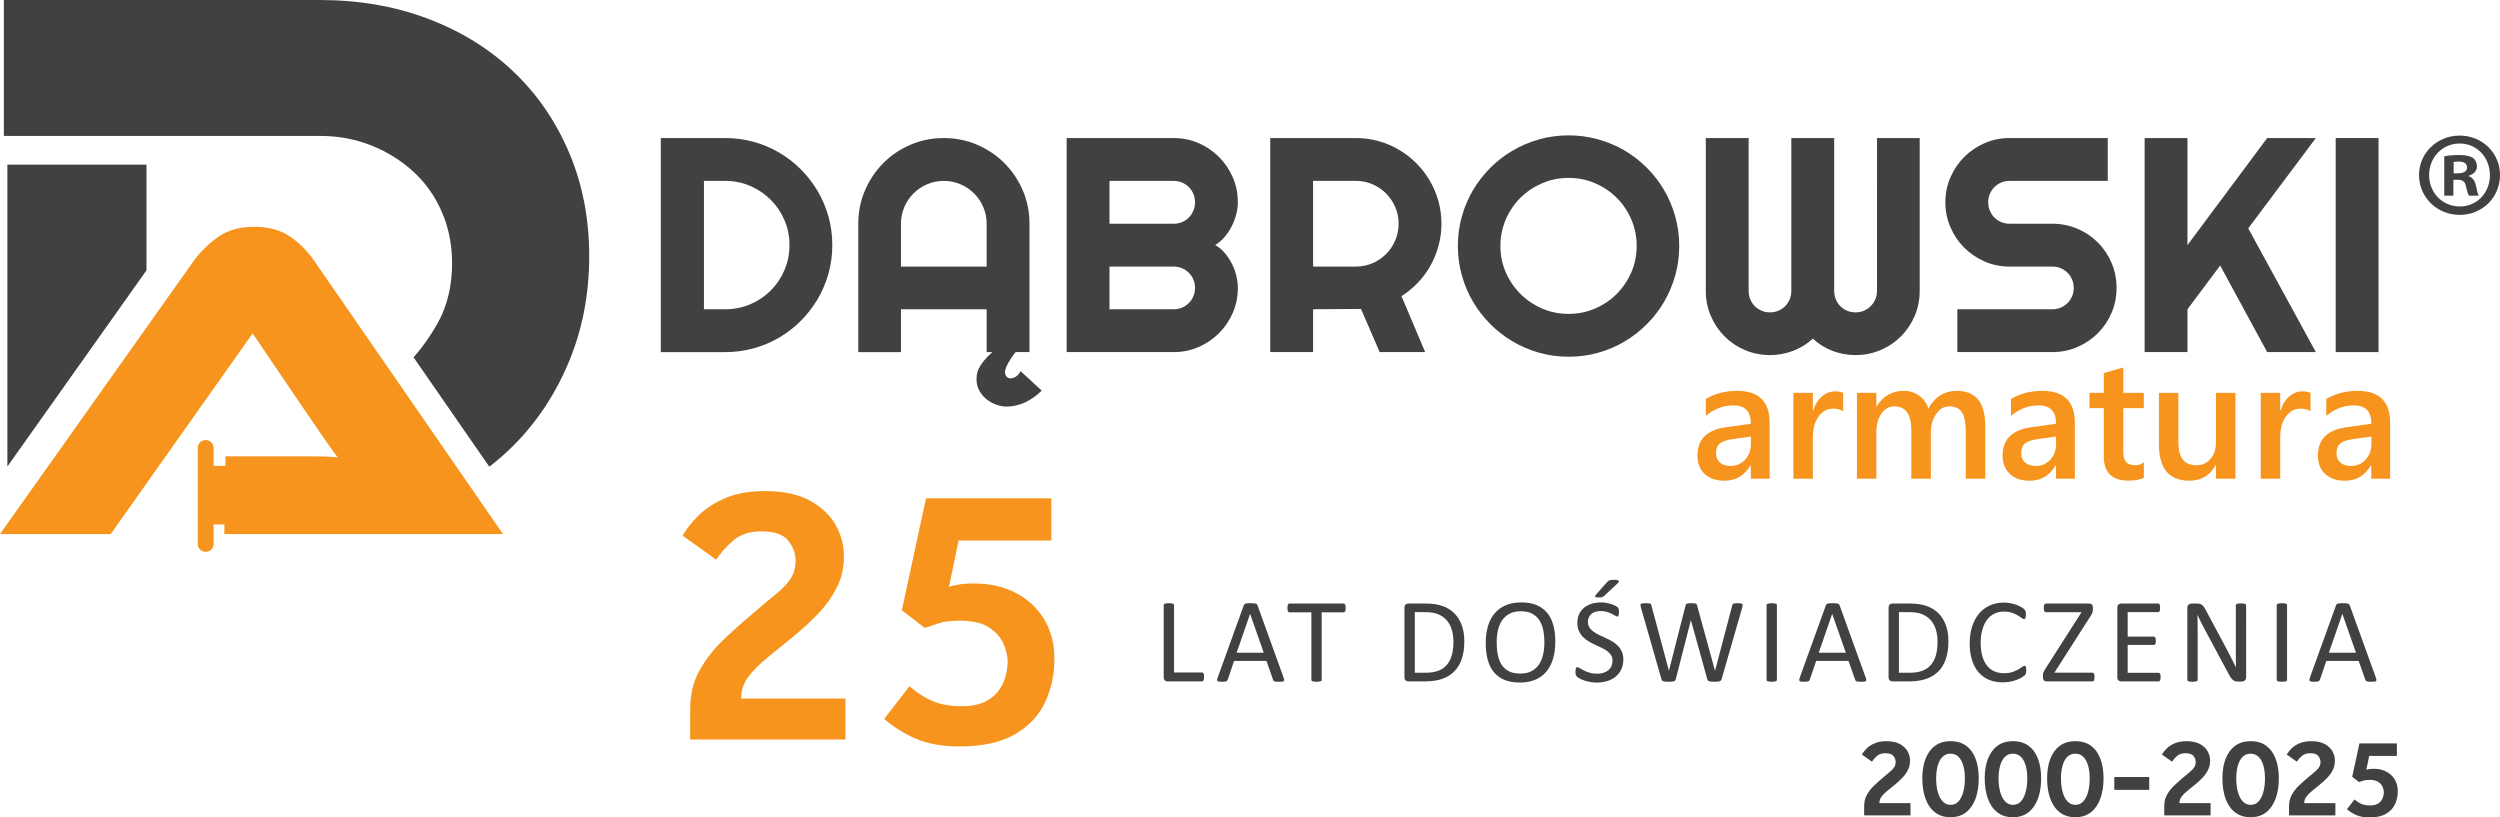 <?xml version="1.0" encoding="utf-8"?>
<!-- Generator: Adobe Illustrator 15.1.0, SVG Export Plug-In . SVG Version: 6.00 Build 0)  -->
<!DOCTYPE svg PUBLIC "-//W3C//DTD SVG 1.1//EN" "http://www.w3.org/Graphics/SVG/1.1/DTD/svg11.dtd">
<svg version="1.1" id="Layer_1" xmlns="http://www.w3.org/2000/svg" xmlns:xlink="http://www.w3.org/1999/xlink" x="0px" y="0px"
	 width="579.511px" height="189.486px" viewBox="0 0 579.511 189.486" enable-background="new 0 0 579.511 189.486"
	 xml:space="preserve">
<g>
	<path fill="#F7941E" d="M159.984,171.431v-7.021c0-3.437,0.725-6.444,2.177-9.021c1.451-2.578,3.259-4.902,5.422-6.979
		c2.162-2.072,4.34-4.027,6.533-5.865c2.191-1.896,4.057-3.467,5.599-4.71c1.54-1.244,2.711-2.458,3.511-3.645
		c0.8-1.185,1.2-2.607,1.2-4.266c0-1.6-0.564-3.125-1.689-4.577c-1.126-1.452-3.23-2.178-6.31-2.178
		c-2.727,0-4.919,0.741-6.577,2.222c-1.66,1.482-2.933,2.933-3.823,4.354l-7.821-5.599c0.947-1.6,2.222-3.185,3.822-4.755
		c1.6-1.569,3.658-2.889,6.177-3.956c2.518-1.066,5.555-1.599,9.111-1.599c4.266,0,7.746,0.741,10.443,2.222
		c2.695,1.481,4.68,3.363,5.955,5.643c1.273,2.282,1.911,4.697,1.911,7.244c0,2.667-0.549,5.082-1.644,7.244
		c-1.098,2.164-2.504,4.148-4.223,5.955c-1.719,1.807-3.555,3.511-5.51,5.11c-2.311,1.897-4.399,3.6-6.266,5.11
		c-1.867,1.512-3.364,3.008-4.488,4.489c-1.127,1.481-1.689,3.17-1.689,5.065h24.175v9.511H159.984z"/>
	<path fill="#F7941E" d="M204.958,166.631l5.866-7.555c1.6,1.422,3.333,2.548,5.199,3.377c1.867,0.831,4.192,1.244,6.977,1.244
		c2.547,0,4.592-0.488,6.133-1.466c1.54-0.978,2.667-2.267,3.378-3.867c0.711-1.599,1.066-3.288,1.066-5.065
		c0-1.186-0.311-2.519-0.933-4c-0.622-1.48-1.733-2.755-3.333-3.821s-3.882-1.6-6.844-1.6c-2.015,0-3.615,0.191-4.8,0.577
		c-1.186,0.387-2.281,0.756-3.288,1.111l-5.333-4.089l5.6-25.953h29.063v9.777h-21.508l-2.222,10.755
		c0.414-0.179,1.125-0.357,2.133-0.534c1.007-0.178,2.221-0.267,3.644-0.267c3.673,0,6.902,0.727,9.688,2.178
		c2.784,1.453,4.977,3.481,6.577,6.089s2.399,5.718,2.399,9.332c0,3.497-0.711,6.785-2.132,9.866
		c-1.423,3.081-3.749,5.57-6.977,7.466c-3.231,1.896-7.541,2.843-12.933,2.843c-3.97,0-7.348-0.607-10.132-1.821
		C209.459,169.995,207.03,168.469,204.958,166.631"/>
	<path fill="#414042" d="M279.108,156.905c0,0.186-0.01,0.342-0.028,0.467c-0.019,0.126-0.049,0.232-0.091,0.321
		c-0.042,0.088-0.093,0.152-0.153,0.193c-0.061,0.042-0.133,0.064-0.216,0.064h-7.976c-0.214,0-0.416-0.072-0.607-0.217
		c-0.19-0.144-0.285-0.397-0.285-0.76v-16.704c0-0.075,0.018-0.14,0.055-0.195c0.037-0.056,0.102-0.101,0.196-0.133
		c0.092-0.032,0.218-0.061,0.376-0.084c0.158-0.022,0.349-0.034,0.572-0.034c0.232,0,0.425,0.012,0.578,0.034
		c0.154,0.023,0.277,0.052,0.37,0.084s0.158,0.077,0.195,0.133c0.037,0.056,0.056,0.12,0.056,0.195v15.603h6.47
		c0.083,0,0.155,0.021,0.216,0.063c0.06,0.041,0.111,0.102,0.153,0.181s0.072,0.184,0.091,0.313
		C279.099,156.562,279.108,156.719,279.108,156.905"/>
	<path fill="#414042" d="M297.554,157.101c0.074,0.204,0.114,0.369,0.118,0.495c0.005,0.125-0.03,0.221-0.104,0.285
		c-0.074,0.065-0.198,0.107-0.369,0.126c-0.172,0.019-0.402,0.027-0.69,0.027s-0.519-0.007-0.69-0.021s-0.302-0.037-0.39-0.069
		c-0.089-0.034-0.153-0.077-0.195-0.133s-0.082-0.126-0.119-0.209l-1.548-4.393h-7.502l-1.478,4.337
		c-0.028,0.083-0.065,0.154-0.111,0.216c-0.047,0.061-0.114,0.11-0.203,0.153c-0.088,0.041-0.214,0.072-0.376,0.091
		c-0.163,0.019-0.375,0.027-0.634,0.027c-0.27,0-0.491-0.012-0.663-0.034c-0.172-0.023-0.293-0.067-0.362-0.133
		c-0.07-0.064-0.103-0.161-0.098-0.287c0.004-0.125,0.044-0.289,0.119-0.494l6.051-16.76c0.037-0.103,0.086-0.187,0.146-0.251
		c0.061-0.065,0.149-0.116,0.266-0.153c0.116-0.037,0.264-0.063,0.446-0.077c0.181-0.015,0.411-0.021,0.69-0.021
		c0.297,0,0.544,0.006,0.739,0.021c0.195,0.014,0.354,0.04,0.475,0.077c0.12,0.037,0.213,0.09,0.278,0.159
		c0.065,0.07,0.116,0.156,0.153,0.259L297.554,157.101z M289.786,142.306h-0.014l-3.109,8.994h6.275L289.786,142.306z"/>
	<path fill="#414042" d="M311.928,140.939c0,0.177-0.01,0.33-0.027,0.46c-0.02,0.131-0.049,0.235-0.091,0.313
		c-0.042,0.08-0.094,0.139-0.153,0.176c-0.061,0.037-0.128,0.056-0.202,0.056h-5.076v15.645c0,0.075-0.019,0.14-0.056,0.195
		c-0.037,0.057-0.103,0.101-0.195,0.133c-0.094,0.033-0.216,0.061-0.369,0.084c-0.153,0.022-0.347,0.034-0.579,0.034
		c-0.223,0-0.413-0.012-0.571-0.034c-0.159-0.023-0.284-0.051-0.377-0.084c-0.093-0.032-0.158-0.076-0.195-0.133
		c-0.037-0.056-0.056-0.12-0.056-0.195v-15.645h-5.075c-0.074,0-0.142-0.019-0.202-0.056s-0.109-0.096-0.146-0.176
		c-0.037-0.077-0.067-0.182-0.091-0.313c-0.023-0.13-0.035-0.283-0.035-0.46s0.012-0.332,0.035-0.467
		c0.023-0.136,0.054-0.244,0.091-0.328s0.086-0.144,0.146-0.183c0.061-0.035,0.128-0.055,0.202-0.055h12.55
		c0.074,0,0.142,0.02,0.202,0.055c0.06,0.039,0.111,0.099,0.153,0.183s0.071,0.192,0.091,0.328
		C311.918,140.607,311.928,140.763,311.928,140.939"/>
	<path fill="#414042" d="M339.434,148.663c0,1.563-0.198,2.928-0.599,4.094c-0.399,1.167-0.982,2.134-1.75,2.9
		c-0.767,0.767-1.708,1.34-2.823,1.722s-2.445,0.571-3.988,0.571h-3.82c-0.214,0-0.416-0.071-0.606-0.216
		c-0.19-0.144-0.286-0.397-0.286-0.76v-16.091c0-0.362,0.096-0.616,0.286-0.761c0.19-0.144,0.393-0.216,0.606-0.216h4.086
		c1.561,0,2.881,0.202,3.96,0.606c1.078,0.405,1.981,0.986,2.712,1.743c0.729,0.758,1.283,1.676,1.659,2.754
		C339.247,146.09,339.434,147.308,339.434,148.663 M336.911,148.762c0-0.977-0.121-1.885-0.362-2.727
		c-0.242-0.841-0.621-1.568-1.137-2.182s-1.169-1.092-1.959-1.437c-0.79-0.344-1.809-0.516-3.054-0.516h-2.44v14.042h2.468
		c1.153,0,2.124-0.145,2.915-0.433c0.79-0.288,1.45-0.729,1.979-1.324c0.53-0.596,0.928-1.341,1.192-2.238
		S336.911,149.989,336.911,148.762"/>
	<path fill="#414042" d="M360.529,148.72c0,1.46-0.172,2.774-0.517,3.946c-0.343,1.172-0.856,2.168-1.54,2.991
		c-0.684,0.822-1.541,1.455-2.572,1.896c-1.032,0.44-2.236,0.662-3.612,0.662c-1.356,0-2.53-0.202-3.521-0.606
		c-0.99-0.405-1.808-0.993-2.454-1.764c-0.646-0.771-1.127-1.729-1.443-2.873c-0.316-1.145-0.474-2.458-0.474-3.946
		c0-1.422,0.172-2.714,0.516-3.876s0.859-2.149,1.548-2.963c0.688-0.814,1.548-1.442,2.58-1.883
		c1.031-0.441,2.235-0.662,3.611-0.662c1.329,0,2.485,0.2,3.472,0.599c0.985,0.4,1.806,0.984,2.461,1.75
		c0.655,0.768,1.144,1.715,1.464,2.846C360.369,145.966,360.529,147.261,360.529,148.72 M357.991,148.888
		c0-1.022-0.09-1.975-0.271-2.853c-0.181-0.878-0.482-1.64-0.905-2.287c-0.422-0.645-0.986-1.149-1.691-1.512
		c-0.706-0.363-1.579-0.544-2.618-0.544c-1.04,0-1.913,0.195-2.618,0.586c-0.707,0.39-1.279,0.911-1.72,1.562
		c-0.441,0.65-0.757,1.41-0.947,2.278c-0.19,0.871-0.285,1.784-0.285,2.741c0,1.06,0.088,2.036,0.264,2.928
		c0.177,0.893,0.474,1.662,0.892,2.309c0.418,0.646,0.978,1.146,1.679,1.506c0.7,0.357,1.58,0.537,2.639,0.537
		c1.049,0,1.931-0.195,2.646-0.586c0.715-0.392,1.291-0.918,1.728-1.583c0.436-0.664,0.747-1.435,0.933-2.309
		S357.991,149.863,357.991,148.888"/>
	<path fill="#414042" d="M376.298,152.89c0,0.846-0.156,1.599-0.467,2.259c-0.313,0.66-0.744,1.219-1.297,1.679
		c-0.553,0.461-1.205,0.808-1.953,1.039c-0.748,0.233-1.555,0.35-2.418,0.35c-0.605,0-1.164-0.052-1.682-0.153
		c-0.516-0.103-0.975-0.228-1.379-0.377s-0.744-0.302-1.019-0.46c-0.274-0.157-0.465-0.293-0.572-0.404
		c-0.106-0.111-0.186-0.253-0.236-0.425s-0.076-0.403-0.076-0.691c0-0.203,0.009-0.374,0.027-0.508
		c0.019-0.135,0.047-0.245,0.084-0.329c0.037-0.083,0.083-0.141,0.14-0.173c0.055-0.034,0.12-0.049,0.194-0.049
		c0.13,0,0.313,0.079,0.551,0.236c0.237,0.158,0.542,0.33,0.913,0.517c0.373,0.186,0.819,0.36,1.346,0.522
		c0.525,0.163,1.133,0.244,1.82,0.244c0.52,0,0.996-0.069,1.43-0.21c0.432-0.139,0.803-0.337,1.115-0.592
		c0.311-0.256,0.551-0.569,0.717-0.941c0.168-0.371,0.252-0.795,0.252-1.269c0-0.511-0.117-0.949-0.35-1.311
		c-0.232-0.362-0.539-0.682-0.92-0.955c-0.382-0.274-0.814-0.525-1.303-0.753c-0.488-0.229-0.988-0.461-1.5-0.697
		c-0.512-0.238-1.008-0.5-1.492-0.788c-0.482-0.288-0.914-0.628-1.297-1.018c-0.381-0.391-0.689-0.85-0.926-1.374
		c-0.239-0.524-0.356-1.154-0.356-1.891c0-0.752,0.138-1.423,0.41-2.014c0.276-0.59,0.657-1.085,1.146-1.485
		c0.486-0.399,1.068-0.705,1.742-0.914s1.401-0.313,2.182-0.313c0.4,0,0.803,0.035,1.207,0.104c0.404,0.071,0.785,0.163,1.143,0.28
		c0.357,0.116,0.678,0.246,0.954,0.39c0.28,0.145,0.464,0.261,0.552,0.349c0.09,0.089,0.146,0.158,0.176,0.21
		c0.027,0.051,0.051,0.116,0.068,0.195c0.02,0.078,0.033,0.174,0.043,0.284c0.008,0.112,0.014,0.257,0.014,0.434
		c0,0.167-0.008,0.315-0.021,0.446c-0.014,0.13-0.035,0.239-0.063,0.326c-0.027,0.09-0.068,0.154-0.119,0.196
		s-0.109,0.063-0.174,0.063c-0.102,0-0.262-0.064-0.48-0.194c-0.219-0.131-0.486-0.277-0.803-0.44
		c-0.317-0.163-0.69-0.311-1.121-0.445c-0.434-0.136-0.92-0.202-1.459-0.202c-0.502,0-0.938,0.066-1.311,0.202
		c-0.371,0.135-0.678,0.313-0.92,0.537c-0.242,0.223-0.423,0.487-0.543,0.794c-0.121,0.308-0.182,0.633-0.182,0.977
		c0,0.502,0.115,0.934,0.348,1.297c0.232,0.362,0.543,0.684,0.928,0.962c0.387,0.279,0.826,0.535,1.317,0.767
		c0.493,0.232,0.995,0.468,1.507,0.705c0.512,0.236,1.014,0.496,1.506,0.78s0.932,0.618,1.318,1.003
		c0.385,0.387,0.697,0.843,0.934,1.367C376.178,151.553,376.298,152.174,376.298,152.89 M372.532,134.93
		c0.104-0.121,0.203-0.214,0.301-0.279c0.097-0.064,0.207-0.117,0.328-0.154c0.119-0.036,0.264-0.062,0.432-0.075
		c0.168-0.015,0.367-0.021,0.6-0.021c0.278,0,0.498,0.021,0.656,0.063c0.156,0.041,0.27,0.095,0.334,0.159
		c0.064,0.065,0.086,0.141,0.063,0.224c-0.024,0.084-0.076,0.172-0.16,0.265l-3.166,2.957c-0.092,0.092-0.178,0.165-0.258,0.216
		c-0.078,0.051-0.17,0.093-0.271,0.125c-0.102,0.033-0.221,0.056-0.355,0.07c-0.135,0.014-0.301,0.02-0.496,0.02
		c-0.213,0-0.381-0.011-0.502-0.034c-0.119-0.022-0.203-0.06-0.25-0.111c-0.047-0.051-0.061-0.113-0.041-0.189
		c0.017-0.073,0.068-0.161,0.152-0.264L372.532,134.93z"/>
	<path fill="#414042" d="M399.08,157.421c-0.037,0.131-0.093,0.234-0.167,0.313c-0.075,0.08-0.177,0.141-0.307,0.183
		s-0.291,0.071-0.481,0.091c-0.191,0.018-0.426,0.027-0.704,0.027c-0.288,0-0.532-0.01-0.732-0.027
		c-0.2-0.02-0.364-0.049-0.495-0.091c-0.13-0.042-0.228-0.103-0.292-0.183c-0.065-0.078-0.117-0.182-0.154-0.313l-3.778-13.623
		h-0.028l-3.485,13.623c-0.028,0.131-0.075,0.234-0.14,0.313c-0.065,0.08-0.158,0.141-0.279,0.183
		c-0.12,0.042-0.276,0.071-0.467,0.091c-0.19,0.018-0.435,0.027-0.732,0.027c-0.307,0-0.563-0.01-0.767-0.027
		c-0.204-0.02-0.372-0.049-0.502-0.091s-0.229-0.103-0.301-0.183c-0.068-0.078-0.117-0.182-0.146-0.313l-4.769-16.663
		c-0.056-0.214-0.086-0.381-0.091-0.502c-0.005-0.12,0.032-0.214,0.111-0.278c0.079-0.065,0.207-0.107,0.384-0.126
		c0.176-0.019,0.413-0.027,0.711-0.027c0.288,0,0.517,0.007,0.684,0.021s0.295,0.04,0.384,0.077
		c0.088,0.037,0.147,0.088,0.181,0.153c0.032,0.064,0.058,0.148,0.077,0.251l4.058,15.115h0.014l3.849-15.088
		c0.027-0.102,0.063-0.188,0.104-0.258c0.042-0.07,0.109-0.123,0.201-0.16c0.094-0.037,0.227-0.065,0.398-0.084
		s0.397-0.027,0.676-0.027c0.261,0,0.467,0.009,0.621,0.027c0.153,0.019,0.276,0.047,0.369,0.084s0.16,0.09,0.202,0.16
		c0.042,0.069,0.077,0.156,0.104,0.258l4.142,15.088h0.028l3.974-15.102c0.028-0.093,0.056-0.175,0.084-0.244
		c0.026-0.07,0.086-0.123,0.174-0.16c0.089-0.037,0.214-0.065,0.377-0.084c0.162-0.019,0.378-0.027,0.648-0.027
		c0.278,0,0.499,0.012,0.662,0.034c0.162,0.023,0.281,0.068,0.355,0.132c0.074,0.066,0.109,0.159,0.104,0.28
		c-0.006,0.12-0.03,0.288-0.076,0.502L399.08,157.421z"/>
	<path fill="#414042" d="M411.893,157.589c0,0.074-0.02,0.139-0.056,0.194c-0.037,0.057-0.103,0.101-0.195,0.133
		c-0.093,0.033-0.217,0.061-0.37,0.084c-0.153,0.022-0.346,0.034-0.578,0.034c-0.224,0-0.414-0.012-0.572-0.034
		c-0.158-0.023-0.283-0.051-0.376-0.084c-0.093-0.032-0.158-0.076-0.195-0.133c-0.037-0.056-0.056-0.12-0.056-0.194v-17.318
		c0-0.076,0.021-0.14,0.063-0.195s0.111-0.101,0.209-0.133s0.224-0.061,0.377-0.084c0.153-0.022,0.337-0.034,0.551-0.034
		c0.232,0,0.425,0.012,0.578,0.034c0.153,0.023,0.277,0.052,0.37,0.084s0.158,0.077,0.195,0.133
		c0.036,0.056,0.056,0.119,0.056,0.195V157.589z"/>
	<path fill="#414042" d="M432.485,157.101c0.074,0.204,0.113,0.369,0.118,0.495c0.005,0.125-0.031,0.221-0.104,0.285
		c-0.074,0.065-0.197,0.107-0.369,0.126c-0.173,0.019-0.402,0.027-0.69,0.027s-0.519-0.007-0.69-0.021s-0.302-0.037-0.391-0.069
		c-0.088-0.034-0.153-0.077-0.195-0.133c-0.041-0.056-0.081-0.126-0.118-0.209l-1.548-4.393h-7.502l-1.478,4.337
		c-0.027,0.083-0.065,0.154-0.11,0.216c-0.048,0.061-0.115,0.11-0.203,0.153c-0.089,0.041-0.214,0.072-0.377,0.091
		s-0.374,0.027-0.635,0.027c-0.27,0-0.49-0.012-0.661-0.034c-0.173-0.023-0.293-0.067-0.363-0.133
		c-0.07-0.064-0.103-0.161-0.098-0.287c0.005-0.125,0.045-0.289,0.118-0.494l6.052-16.76c0.037-0.103,0.086-0.187,0.146-0.251
		c0.061-0.065,0.148-0.116,0.265-0.153s0.266-0.063,0.446-0.077c0.182-0.015,0.411-0.021,0.69-0.021
		c0.298,0,0.544,0.006,0.739,0.021c0.195,0.014,0.353,0.04,0.474,0.077s0.214,0.09,0.28,0.159c0.063,0.07,0.115,0.156,0.152,0.259
		L432.485,157.101z M424.719,142.306h-0.015l-3.109,8.994h6.275L424.719,142.306z"/>
	<path fill="#414042" d="M451.654,148.663c0,1.563-0.199,2.928-0.599,4.094c-0.399,1.167-0.984,2.134-1.75,2.9
		c-0.767,0.767-1.708,1.34-2.823,1.722c-1.117,0.382-2.445,0.571-3.988,0.571h-3.82c-0.214,0-0.416-0.071-0.606-0.216
		c-0.191-0.144-0.286-0.397-0.286-0.76v-16.091c0-0.362,0.095-0.616,0.286-0.761c0.19-0.144,0.393-0.216,0.606-0.216h4.085
		c1.562,0,2.882,0.202,3.96,0.606c1.079,0.405,1.982,0.986,2.713,1.743c0.729,0.758,1.282,1.676,1.659,2.754
		C451.467,146.09,451.654,147.308,451.654,148.663 M449.132,148.762c0-0.977-0.121-1.885-0.363-2.727
		c-0.241-0.841-0.62-1.568-1.136-2.182c-0.518-0.613-1.169-1.092-1.959-1.437c-0.791-0.344-1.809-0.516-3.054-0.516h-2.44v14.042
		h2.468c1.152,0,2.124-0.145,2.914-0.433s1.45-0.729,1.98-1.324c0.528-0.596,0.927-1.341,1.192-2.238
		C448.999,151.051,449.132,149.989,449.132,148.762"/>
	<path fill="#414042" d="M469.684,155.399c0,0.147-0.005,0.278-0.015,0.391c-0.009,0.111-0.025,0.209-0.049,0.292
		c-0.023,0.084-0.054,0.158-0.09,0.224c-0.038,0.065-0.103,0.145-0.195,0.237c-0.094,0.092-0.289,0.234-0.587,0.424
		c-0.297,0.191-0.666,0.377-1.107,0.559s-0.948,0.335-1.521,0.46c-0.571,0.126-1.196,0.188-1.875,0.188
		c-1.171,0-2.229-0.194-3.172-0.585c-0.944-0.39-1.748-0.966-2.413-1.729c-0.665-0.762-1.176-1.703-1.533-2.823
		c-0.358-1.12-0.537-2.41-0.537-3.87c0-1.496,0.192-2.83,0.579-4.002c0.385-1.171,0.927-2.163,1.624-2.977s1.531-1.435,2.503-1.861
		c0.972-0.428,2.048-0.642,3.229-0.642c0.521,0,1.026,0.049,1.52,0.146c0.492,0.098,0.948,0.22,1.366,0.369
		c0.42,0.149,0.79,0.321,1.115,0.515c0.326,0.196,0.551,0.357,0.677,0.482c0.125,0.126,0.207,0.221,0.244,0.286
		c0.037,0.063,0.067,0.142,0.091,0.229c0.022,0.089,0.041,0.194,0.056,0.315c0.014,0.12,0.021,0.265,0.021,0.432
		c0,0.187-0.009,0.345-0.028,0.475c-0.019,0.13-0.046,0.238-0.084,0.326c-0.037,0.09-0.081,0.154-0.133,0.196
		s-0.114,0.063-0.189,0.063c-0.131,0-0.313-0.09-0.547-0.271s-0.535-0.381-0.904-0.6s-0.817-0.418-1.346-0.601
		c-0.527-0.181-1.161-0.271-1.899-0.271c-0.804,0-1.535,0.16-2.193,0.479c-0.659,0.322-1.223,0.793-1.689,1.416
		c-0.468,0.623-0.829,1.384-1.087,2.28c-0.257,0.897-0.385,1.922-0.385,3.074c0,1.144,0.123,2.155,0.37,3.033
		c0.248,0.879,0.604,1.612,1.066,2.203s1.03,1.036,1.703,1.339c0.673,0.302,1.435,0.453,2.285,0.453c0.72,0,1.348-0.089,1.885-0.265
		c0.538-0.177,0.996-0.374,1.374-0.593c0.379-0.219,0.689-0.416,0.933-0.593s0.435-0.266,0.574-0.266
		c0.065,0,0.122,0.015,0.169,0.041c0.046,0.029,0.084,0.082,0.111,0.162c0.028,0.079,0.05,0.188,0.063,0.327
		C469.676,155.008,469.684,155.186,469.684,155.399"/>
	<path fill="#414042" d="M485.521,156.947c0,0.177-0.009,0.327-0.027,0.453c-0.02,0.125-0.049,0.229-0.091,0.313
		s-0.093,0.145-0.153,0.182c-0.061,0.036-0.133,0.056-0.217,0.056H474.38c-0.242,0-0.438-0.074-0.587-0.224
		c-0.147-0.148-0.223-0.386-0.223-0.712v-0.515c0-0.121,0.008-0.232,0.021-0.335s0.044-0.211,0.091-0.327
		c0.046-0.117,0.11-0.247,0.195-0.391c0.083-0.146,0.186-0.314,0.307-0.509l8.324-13.024h-8.227c-0.094,0-0.173-0.019-0.237-0.056
		c-0.065-0.037-0.118-0.096-0.16-0.174c-0.042-0.079-0.072-0.182-0.092-0.307c-0.018-0.126-0.027-0.272-0.027-0.439
		c0-0.186,0.01-0.345,0.027-0.475c0.02-0.13,0.05-0.236,0.092-0.32s0.095-0.144,0.16-0.182c0.064-0.037,0.144-0.056,0.237-0.056
		h10.039c0.251,0,0.448,0.072,0.593,0.217c0.145,0.144,0.216,0.364,0.216,0.662v0.544c0,0.148-0.009,0.281-0.027,0.397
		c-0.019,0.115-0.052,0.234-0.098,0.355s-0.109,0.251-0.188,0.39c-0.079,0.14-0.184,0.303-0.313,0.488l-8.283,12.967h8.813
		c0.158,0,0.279,0.08,0.363,0.238C485.479,156.324,485.521,156.584,485.521,156.947"/>
	<path fill="#414042" d="M500.843,156.961c0,0.167-0.009,0.313-0.027,0.438c-0.019,0.125-0.052,0.23-0.098,0.314
		c-0.047,0.084-0.1,0.144-0.16,0.182c-0.061,0.037-0.128,0.056-0.202,0.056h-8.659c-0.214,0-0.417-0.072-0.606-0.218
		c-0.191-0.143-0.286-0.396-0.286-0.759v-16.091c0-0.362,0.095-0.616,0.286-0.76c0.189-0.145,0.393-0.217,0.606-0.217h8.562
		c0.074,0,0.142,0.02,0.202,0.056c0.061,0.038,0.109,0.098,0.146,0.182s0.067,0.188,0.09,0.313c0.023,0.126,0.035,0.281,0.035,0.468
		c0,0.167-0.012,0.313-0.035,0.438c-0.022,0.126-0.053,0.229-0.09,0.308s-0.086,0.137-0.146,0.174s-0.128,0.055-0.202,0.055h-7.056
		v5.662h6.052c0.074,0,0.142,0.021,0.202,0.063c0.061,0.042,0.111,0.101,0.153,0.175s0.071,0.177,0.091,0.307
		c0.019,0.13,0.027,0.284,0.027,0.459c0,0.168-0.009,0.313-0.027,0.434c-0.02,0.121-0.049,0.219-0.091,0.293
		s-0.093,0.128-0.153,0.16c-0.061,0.031-0.128,0.049-0.202,0.049h-6.052v6.456h7.153c0.074,0,0.142,0.019,0.202,0.056
		s0.113,0.095,0.16,0.175c0.046,0.079,0.079,0.181,0.098,0.307C500.834,156.619,500.843,156.774,500.843,156.961"/>
	<path fill="#414042" d="M520.669,156.961c0,0.187-0.031,0.344-0.094,0.474s-0.144,0.237-0.245,0.321
		c-0.1,0.084-0.214,0.144-0.339,0.181s-0.25,0.057-0.375,0.057h-0.793c-0.25,0-0.468-0.026-0.656-0.077
		c-0.187-0.051-0.365-0.144-0.533-0.279c-0.168-0.134-0.337-0.318-0.505-0.551c-0.168-0.231-0.347-0.529-0.535-0.893l-5.505-10.262
		c-0.288-0.531-0.578-1.086-0.87-1.667c-0.292-0.58-0.564-1.146-0.816-1.693h-0.027c0.019,0.669,0.032,1.353,0.042,2.049
		c0.009,0.696,0.014,1.391,0.014,2.078v10.891c0,0.063-0.02,0.127-0.059,0.187c-0.04,0.062-0.105,0.108-0.199,0.141
		c-0.093,0.033-0.216,0.061-0.367,0.084c-0.152,0.022-0.347,0.034-0.582,0.034s-0.429-0.012-0.581-0.034
		c-0.152-0.023-0.272-0.051-0.36-0.084c-0.089-0.032-0.152-0.079-0.191-0.141c-0.039-0.06-0.059-0.123-0.059-0.187v-16.649
		c0-0.373,0.105-0.637,0.316-0.795s0.441-0.237,0.691-0.237h1.18c0.278,0,0.511,0.023,0.698,0.07
		c0.188,0.046,0.355,0.123,0.503,0.229c0.149,0.107,0.293,0.256,0.433,0.445c0.139,0.191,0.284,0.432,0.438,0.72l4.232,7.92
		c0.26,0.482,0.511,0.955,0.754,1.415c0.242,0.46,0.477,0.913,0.701,1.358c0.225,0.447,0.446,0.887,0.668,1.319
		c0.219,0.431,0.437,0.866,0.652,1.304h0.014c-0.019-0.734-0.03-1.499-0.034-2.294c-0.005-0.795-0.007-1.56-0.007-2.294v-9.789
		c0-0.064,0.019-0.125,0.059-0.181c0.039-0.056,0.104-0.105,0.198-0.147c0.093-0.042,0.216-0.071,0.368-0.09
		c0.151-0.019,0.351-0.028,0.596-0.028c0.216,0,0.402,0.01,0.559,0.028c0.157,0.019,0.28,0.048,0.368,0.09
		c0.089,0.042,0.152,0.092,0.191,0.147s0.059,0.116,0.059,0.181V156.961z"/>
	<path fill="#414042" d="M530.148,157.589c0,0.074-0.02,0.139-0.056,0.194c-0.037,0.057-0.103,0.101-0.195,0.133
		c-0.093,0.033-0.217,0.061-0.37,0.084c-0.153,0.022-0.346,0.034-0.578,0.034c-0.224,0-0.414-0.012-0.572-0.034
		c-0.158-0.023-0.283-0.051-0.376-0.084c-0.093-0.032-0.158-0.076-0.195-0.133c-0.037-0.056-0.056-0.12-0.056-0.194v-17.318
		c0-0.076,0.021-0.14,0.063-0.195s0.111-0.101,0.209-0.133s0.224-0.061,0.377-0.084c0.153-0.022,0.337-0.034,0.551-0.034
		c0.232,0,0.425,0.012,0.578,0.034c0.153,0.023,0.277,0.052,0.37,0.084s0.158,0.077,0.195,0.133
		c0.036,0.056,0.056,0.119,0.056,0.195V157.589z"/>
	<path fill="#414042" d="M550.741,157.101c0.074,0.204,0.113,0.369,0.118,0.495c0.005,0.125-0.031,0.221-0.104,0.285
		c-0.074,0.065-0.197,0.107-0.369,0.126c-0.173,0.019-0.402,0.027-0.69,0.027s-0.519-0.007-0.69-0.021s-0.302-0.037-0.391-0.069
		c-0.088-0.034-0.153-0.077-0.195-0.133c-0.041-0.056-0.081-0.126-0.118-0.209l-1.548-4.393h-7.502l-1.478,4.337
		c-0.027,0.083-0.065,0.154-0.111,0.216c-0.047,0.061-0.114,0.11-0.202,0.153c-0.089,0.041-0.214,0.072-0.377,0.091
		s-0.374,0.027-0.635,0.027c-0.27,0-0.49-0.012-0.662-0.034c-0.172-0.023-0.293-0.067-0.362-0.133
		c-0.07-0.064-0.103-0.161-0.098-0.287c0.004-0.125,0.045-0.289,0.118-0.494l6.052-16.76c0.037-0.103,0.086-0.187,0.146-0.251
		c0.061-0.065,0.148-0.116,0.265-0.153s0.266-0.063,0.446-0.077c0.182-0.015,0.411-0.021,0.69-0.021
		c0.298,0,0.544,0.006,0.739,0.021c0.195,0.014,0.353,0.04,0.474,0.077s0.214,0.09,0.279,0.159c0.064,0.07,0.116,0.156,0.153,0.259
		L550.741,157.101z M542.975,142.306h-0.015l-3.109,8.994h6.275L542.975,142.306z"/>
	<path fill="#414042" d="M192.932,56.81c0,2.284-0.294,4.481-0.882,6.591c-0.589,2.11-1.425,4.084-2.509,5.916
		c-1.084,1.836-2.376,3.508-3.875,5.017c-1.499,1.511-3.172,2.81-5.017,3.894c-1.845,1.084-3.823,1.92-5.934,2.507
		c-2.11,0.59-4.308,0.884-6.591,0.884h-14.948V32h14.948c2.283,0,4.481,0.295,6.591,0.883c2.111,0.588,4.089,1.424,5.934,2.508
		c1.845,1.085,3.518,2.383,5.017,3.893c1.499,1.511,2.791,3.183,3.875,5.017c1.084,1.833,1.92,3.806,2.509,5.917
		C192.638,52.329,192.932,54.525,192.932,56.81 M183.001,56.81c0-2.053-0.387-3.978-1.159-5.778
		c-0.773-1.799-1.834-3.374-3.184-4.723c-1.349-1.349-2.929-2.416-4.74-3.201c-1.811-0.784-3.742-1.176-5.795-1.176h-4.948v29.758
		h4.948c2.053,0,3.984-0.387,5.795-1.161s3.391-1.833,4.74-3.183c1.35-1.349,2.411-2.93,3.184-4.741
		C182.615,60.794,183.001,58.862,183.001,56.81"/>
	<path fill="#414042" d="M233.241,94.248c-0.669,0-1.408-0.138-2.214-0.414c-0.807-0.279-1.557-0.683-2.248-1.212
		c-0.694-0.531-1.27-1.199-1.731-2.008c-0.462-0.807-0.692-1.73-0.692-2.767c0-1.223,0.363-2.353,1.09-3.391
		c0.727-1.039,1.596-1.984,2.611-2.837h-1.348v-9.929h-19.861v9.929h-9.895V51.861c0-2.745,0.518-5.322,1.557-7.734
		c1.038-2.409,2.449-4.515,4.238-6.314c1.787-1.799,3.887-3.217,6.298-4.256c2.41-1.037,4.987-1.557,7.732-1.557
		c2.746,0,5.323,0.52,7.733,1.557c2.41,1.039,4.516,2.457,6.315,4.256c1.799,1.799,3.218,3.905,4.256,6.314
		c1.038,2.412,1.557,4.989,1.557,7.734v29.757h-3.218c-0.324,0.391-0.629,0.801-0.917,1.229c-0.289,0.425-0.547,0.846-0.779,1.261
		c-0.23,0.416-0.415,0.812-0.553,1.194c-0.138,0.382-0.208,0.71-0.208,0.987c0,0.369,0.116,0.697,0.346,0.986
		c0.23,0.288,0.543,0.432,0.935,0.432c0.484,0,0.946-0.168,1.383-0.501c0.439-0.335,0.75-0.733,0.935-1.194l4.914,4.532
		c-1.108,1.108-2.36,2.002-3.756,2.681C236.325,93.906,234.833,94.248,233.241,94.248 M228.708,61.792v-9.93
		c0-1.361-0.26-2.647-0.779-3.858s-1.228-2.266-2.127-3.166c-0.899-0.899-1.956-1.608-3.167-2.127
		c-1.211-0.52-2.497-0.779-3.858-0.779c-1.362,0-2.647,0.259-3.857,0.779c-1.211,0.519-2.267,1.228-3.167,2.127
		c-0.899,0.9-1.609,1.955-2.127,3.166c-0.52,1.211-0.779,2.497-0.779,3.858v9.93H228.708z"/>
	<path fill="#414042" d="M286.941,66.738c0,2.054-0.393,3.981-1.176,5.781c-0.785,1.798-1.851,3.371-3.202,4.722
		c-1.348,1.349-2.924,2.417-4.722,3.2c-1.8,0.785-3.725,1.177-5.778,1.177h-24.808V32.001h24.808c2.053,0,3.978,0.392,5.778,1.176
		c1.798,0.784,3.374,1.851,4.722,3.201c1.351,1.349,2.417,2.923,3.202,4.723c0.783,1.799,1.176,3.725,1.176,5.778
		c0,0.923-0.127,1.868-0.382,2.837c-0.253,0.969-0.61,1.903-1.071,2.803c-0.463,0.9-1.016,1.718-1.661,2.457
		c-0.647,0.738-1.361,1.349-2.146,1.833c0.806,0.439,1.534,1.033,2.18,1.782c0.645,0.75,1.199,1.574,1.66,2.474
		c0.462,0.9,0.813,1.84,1.056,2.82C286.82,64.866,286.941,65.817,286.941,66.738 M257.185,51.862h14.878
		c0.692,0,1.337-0.127,1.936-0.381c0.601-0.253,1.126-0.606,1.576-1.055c0.449-0.451,0.801-0.981,1.055-1.592
		c0.254-0.611,0.381-1.263,0.381-1.955c0-0.692-0.127-1.338-0.381-1.938c-0.254-0.599-0.606-1.124-1.055-1.574
		c-0.45-0.45-0.975-0.801-1.576-1.055c-0.599-0.254-1.244-0.38-1.936-0.38h-14.878V51.862z M257.185,71.689h14.878
		c0.692,0,1.337-0.128,1.936-0.382c0.601-0.254,1.126-0.606,1.576-1.057c0.449-0.447,0.801-0.973,1.055-1.573
		c0.254-0.599,0.381-1.247,0.381-1.939c0-0.69-0.127-1.336-0.381-1.936c-0.254-0.599-0.606-1.124-1.055-1.574
		c-0.45-0.45-0.975-0.801-1.576-1.055c-0.599-0.255-1.244-0.382-1.936-0.382h-14.878V71.689z"/>
	<path fill="#414042" d="M304.379,81.618h-9.931V32.001h19.859c1.824,0,3.578,0.237,5.26,0.71c1.684,0.472,3.26,1.142,4.725,2.006
		c1.462,0.865,2.801,1.903,4.012,3.115c1.211,1.211,2.25,2.555,3.114,4.03c0.867,1.477,1.533,3.057,2.008,4.741
		c0.471,1.684,0.708,3.437,0.708,5.259c0,1.707-0.211,3.368-0.642,4.983c-0.426,1.614-1.035,3.148-1.831,4.601
		c-0.797,1.454-1.771,2.792-2.926,4.014c-1.151,1.223-2.445,2.284-3.874,3.183l5.5,12.975h-10.551l-4.326-10l-11.105,0.071V81.618z
		 M304.379,41.932v19.86h9.929c1.361,0,2.644-0.259,3.843-0.779c1.197-0.519,2.247-1.228,3.148-2.127
		c0.897-0.9,1.608-1.956,2.126-3.167c0.519-1.21,0.78-2.496,0.78-3.857s-0.262-2.647-0.78-3.858
		c-0.518-1.211-1.229-2.266-2.126-3.166c-0.901-0.899-1.951-1.609-3.148-2.128c-1.199-0.519-2.481-0.778-3.843-0.778H304.379z"/>
	<path fill="#414042" d="M389.253,57.017c0,2.352-0.305,4.619-0.917,6.799c-0.61,2.18-1.472,4.222-2.579,6.124
		c-1.106,1.904-2.444,3.64-4.012,5.207c-1.569,1.57-3.3,2.914-5.192,4.031c-1.891,1.119-3.933,1.984-6.124,2.595
		c-2.19,0.611-4.461,0.917-6.815,0.917c-2.353,0-4.619-0.306-6.799-0.917c-2.181-0.611-4.221-1.476-6.123-2.595
		c-1.904-1.117-3.641-2.461-5.207-4.031c-1.57-1.567-2.913-3.303-4.032-5.207c-1.118-1.902-1.984-3.944-2.594-6.124
		c-0.613-2.18-0.919-4.447-0.919-6.799c0-2.353,0.306-4.625,0.919-6.816c0.609-2.191,1.476-4.233,2.594-6.125
		c1.119-1.891,2.462-3.62,4.032-5.19c1.566-1.568,3.303-2.907,5.207-4.013c1.902-1.108,3.942-1.967,6.123-2.578
		c2.18-0.611,4.446-0.917,6.799-0.917c2.354,0,4.625,0.306,6.815,0.917c2.191,0.611,4.233,1.47,6.124,2.578
		c1.893,1.106,3.623,2.445,5.192,4.013c1.567,1.57,2.905,3.299,4.012,5.19c1.107,1.892,1.969,3.934,2.579,6.125
		C388.948,52.392,389.253,54.664,389.253,57.017 M379.392,57.017c0-2.168-0.416-4.216-1.245-6.142
		c-0.831-1.925-1.955-3.598-3.374-5.017c-1.417-1.419-3.094-2.543-5.018-3.373c-1.927-0.831-3.974-1.246-6.142-1.246
		c-2.191,0-4.244,0.415-6.158,1.246c-1.914,0.83-3.588,1.954-5.017,3.373c-1.432,1.419-2.562,3.092-3.392,5.017
		c-0.83,1.926-1.245,3.974-1.245,6.142s0.415,4.204,1.245,6.107c0.83,1.903,1.96,3.569,3.392,4.999
		c1.429,1.43,3.103,2.56,5.017,3.392c1.914,0.829,3.967,1.245,6.158,1.245c2.168,0,4.215-0.416,6.142-1.245
		c1.924-0.832,3.601-1.962,5.018-3.392c1.419-1.43,2.543-3.096,3.374-4.999C378.976,61.221,379.392,59.185,379.392,57.017"/>
	<path fill="#414042" d="M444.994,67.431c0,2.054-0.385,3.987-1.158,5.796c-0.774,1.812-1.835,3.391-3.183,4.742
		c-1.349,1.349-2.93,2.411-4.74,3.181c-1.813,0.774-3.744,1.161-5.796,1.161c-1.847,0-3.617-0.325-5.312-0.969
		c-1.697-0.646-3.224-1.592-4.585-2.838c-1.361,1.246-2.895,2.192-4.602,2.838c-1.706,0.644-3.481,0.969-5.328,0.969
		c-2.054,0-3.984-0.387-5.797-1.161c-1.81-0.77-3.392-1.832-4.737-3.181c-1.349-1.351-2.412-2.93-3.186-4.742
		c-0.773-1.809-1.157-3.742-1.157-5.796V32h9.93v35.43c0,0.693,0.125,1.344,0.378,1.957c0.254,0.61,0.608,1.141,1.057,1.59
		c0.451,0.451,0.975,0.803,1.575,1.055c0.6,0.255,1.245,0.381,1.938,0.381c0.69,0,1.338-0.126,1.937-0.381
		c0.602-0.252,1.127-0.604,1.575-1.055c0.449-0.449,0.803-0.98,1.056-1.59c0.251-0.613,0.378-1.264,0.378-1.957V32h9.935v35.43
		c0,0.693,0.123,1.344,0.378,1.957c0.254,0.61,0.605,1.141,1.056,1.59c0.448,0.451,0.975,0.803,1.575,1.055
		c0.599,0.255,1.245,0.381,1.938,0.381c0.691,0,1.338-0.126,1.937-0.381c0.601-0.252,1.126-0.604,1.575-1.055
		c0.45-0.449,0.808-0.98,1.074-1.59c0.265-0.613,0.396-1.264,0.396-1.957V32h9.895V67.431z"/>
	<path fill="#414042" d="M450.946,46.879c0-2.053,0.392-3.979,1.177-5.778c0.784-1.799,1.852-3.374,3.198-4.723
		c1.35-1.349,2.926-2.416,4.724-3.201c1.799-0.784,3.725-1.176,5.78-1.176h22.765v9.931h-22.765c-0.692,0-1.339,0.126-1.94,0.38
		c-0.599,0.254-1.123,0.606-1.573,1.055c-0.448,0.45-0.802,0.975-1.055,1.574c-0.255,0.6-0.382,1.246-0.382,1.938
		s0.127,1.344,0.382,1.955c0.253,0.612,0.606,1.141,1.055,1.592c0.45,0.449,0.975,0.802,1.573,1.055
		c0.602,0.254,1.248,0.381,1.94,0.381h9.93c2.052,0,3.983,0.387,5.793,1.159c1.814,0.772,3.392,1.833,4.741,3.183
		c1.35,1.35,2.411,2.93,3.185,4.739c0.771,1.812,1.157,3.744,1.157,5.795c0,2.055-0.387,3.981-1.157,5.781
		c-0.773,1.798-1.835,3.371-3.185,4.722c-1.35,1.349-2.927,2.417-4.741,3.201c-1.81,0.785-3.741,1.176-5.793,1.176h-22.039v-9.929
		h22.039c0.692,0,1.338-0.128,1.938-0.382c0.599-0.254,1.122-0.606,1.574-1.057c0.449-0.447,0.8-0.973,1.054-1.573
		c0.255-0.599,0.381-1.246,0.381-1.939c0-0.69-0.126-1.336-0.381-1.936c-0.254-0.599-0.604-1.124-1.054-1.574
		c-0.452-0.45-0.976-0.801-1.574-1.055c-0.6-0.254-1.245-0.382-1.938-0.382h-9.93c-2.056,0-3.981-0.391-5.78-1.175
		c-1.798-0.785-3.374-1.851-4.724-3.201c-1.347-1.349-2.414-2.929-3.198-4.74C451.338,50.864,450.946,48.932,450.946,46.879"/>
	<polygon fill="#414042" points="507.067,81.618 497.137,81.618 497.137,32.001 507.067,32.001 507.067,56.809 525.544,32.001 
		536.823,32.001 521.15,52.934 536.823,81.618 525.544,81.618 514.645,61.549 507.067,71.689 	"/>
	<rect x="541.425" y="32.001" fill="#414042" width="9.93" height="49.617"/>
	<path fill="#F7941E" d="M410.218,110.968h-4.372v-3.109h-0.075c-1.376,2.383-3.388,3.574-6.043,3.574
		c-1.956,0-3.489-0.531-4.597-1.592c-1.106-1.063-1.66-2.468-1.66-4.217c0-3.755,2.164-5.945,6.489-6.567l5.906-0.835
		c0-2.837-1.348-4.255-4.04-4.255c-2.372,0-4.51,0.817-6.412,2.449v-3.944c2.098-1.245,4.521-1.867,7.269-1.867
		c5.021,0,7.535,2.475,7.535,7.422V110.968z M405.866,101.194l-4.176,0.583c-1.296,0.17-2.271,0.483-2.925,0.944
		c-0.655,0.458-0.982,1.264-0.982,2.418c0,0.843,0.302,1.532,0.903,2.067c0.604,0.541,1.408,0.809,2.419,0.809
		c1.373,0,2.51-0.484,3.411-1.45c0.9-0.964,1.35-2.177,1.35-3.641V101.194z"/>
	<path fill="#F7941E" d="M427.257,95.366c-0.542-0.427-1.327-0.641-2.35-0.641c-1.335,0-2.448,0.603-3.343,1.806
		c-0.895,1.207-1.341,2.844-1.341,4.916v9.521h-4.506V91.074h4.506v4.099h0.079c0.44-1.401,1.114-2.491,2.029-3.274
		c0.912-0.784,1.935-1.177,3.062-1.177c0.815,0,1.437,0.123,1.863,0.369V95.366z"/>
	<path fill="#F7941E" d="M460.189,110.968h-4.51v-10.842c0-2.086-0.293-3.595-0.884-4.527c-0.587-0.932-1.581-1.399-2.98-1.399
		c-1.179,0-2.18,0.59-3.002,1.768c-0.821,1.179-1.234,2.592-1.234,4.235v10.765h-4.525V99.755c0-3.702-1.31-5.555-3.926-5.555
		c-1.219,0-2.218,0.557-3,1.671c-0.785,1.116-1.178,2.558-1.178,4.332v10.765h-4.505V91.073h4.505v3.147h0.08
		c1.436-2.41,3.527-3.615,6.272-3.615c1.375,0,2.575,0.381,3.605,1.138c1.03,0.756,1.73,1.751,2.105,2.982
		c1.479-2.747,3.68-4.12,6.608-4.12c4.379,0,6.567,2.702,6.567,8.103V110.968z"/>
	<path fill="#F7941E" d="M480.959,110.968h-4.371v-3.109h-0.078c-1.373,2.383-3.39,3.574-6.043,3.574
		c-1.957,0-3.487-0.531-4.594-1.592c-1.11-1.063-1.663-2.468-1.663-4.217c0-3.755,2.161-5.945,6.49-6.567l5.907-0.835
		c0-2.837-1.349-4.255-4.044-4.255c-2.368,0-4.505,0.817-6.411,2.449v-3.944c2.102-1.245,4.52-1.867,7.268-1.867
		c5.025,0,7.539,2.475,7.539,7.422V110.968z M476.607,101.194l-4.179,0.583c-1.295,0.17-2.271,0.483-2.924,0.944
		c-0.653,0.458-0.981,1.264-0.981,2.418c0,0.843,0.302,1.532,0.904,2.067c0.601,0.541,1.409,0.809,2.42,0.809
		c1.372,0,2.507-0.484,3.408-1.45c0.899-0.964,1.352-2.177,1.352-3.641V101.194z"/>
	<path fill="#F7941E" d="M496.947,110.754c-0.88,0.44-2.041,0.66-3.479,0.66c-3.859,0-5.791-1.851-5.791-5.556V94.61h-3.32v-3.536
		h3.32v-4.606l4.51-1.282v5.888h4.76v3.536h-4.76v9.946c0,1.178,0.211,2.021,0.64,2.526c0.427,0.505,1.139,0.758,2.139,0.758
		c0.762,0,1.421-0.221,1.981-0.662V110.754z"/>
	<path fill="#F7941E" d="M518.183,110.968h-4.51v-3.148h-0.075c-1.311,2.408-3.344,3.613-6.102,3.613
		c-4.701,0-7.053-2.823-7.053-8.469V91.073h4.509v11.422c0,3.577,1.378,5.364,4.136,5.364c1.335,0,2.434-0.493,3.295-1.476
		c0.861-0.986,1.29-2.273,1.29-3.867V91.073h4.51V110.968z"/>
	<path fill="#F7941E" d="M535.59,95.366c-0.543-0.427-1.327-0.641-2.351-0.641c-1.336,0-2.447,0.603-3.343,1.806
		c-0.895,1.207-1.341,2.844-1.341,4.916v9.521h-4.505V91.074h4.505v4.099h0.08c0.439-1.401,1.114-2.491,2.029-3.274
		c0.911-0.784,1.935-1.177,3.062-1.177c0.815,0,1.436,0.123,1.863,0.369V95.366z"/>
	<path fill="#F7941E" d="M554.046,110.968h-4.372v-3.109H549.6c-1.375,2.383-3.389,3.574-6.043,3.574
		c-1.956,0-3.489-0.531-4.597-1.592c-1.106-1.063-1.661-2.468-1.661-4.217c0-3.755,2.163-5.945,6.488-6.567l5.908-0.835
		c0-2.837-1.348-4.255-4.04-4.255c-2.372,0-4.51,0.817-6.412,2.449v-3.944c2.097-1.245,4.521-1.867,7.268-1.867
		c5.022,0,7.535,2.475,7.535,7.422V110.968z M549.695,101.194l-4.176,0.583c-1.296,0.17-2.271,0.483-2.925,0.944
		c-0.655,0.458-0.982,1.264-0.982,2.418c0,0.843,0.302,1.532,0.903,2.067c0.604,0.541,1.408,0.809,2.419,0.809
		c1.372,0,2.51-0.484,3.411-1.45c0.899-0.964,1.35-2.177,1.35-3.641V101.194z"/>
	<path fill="#414042" d="M131.93,35.396c-3.1-7.303-7.417-13.581-12.945-18.831c-5.532-5.249-12.121-9.324-19.768-12.217
		C91.567,1.45,83.195,0,74.099,0H0.892v31.503h73.207c4.345,0,8.374,0.755,12.095,2.265c3.719,1.507,6.977,3.56,9.769,6.153
		c2.79,2.596,4.958,5.704,6.509,9.327c1.555,3.617,2.323,7.542,2.323,11.767c0,4.344-0.768,8.297-2.323,11.855
		c-1.322,3.039-4.467,7.659-6.613,9.953l17.565,25.362c1.897-1.466,3.71-3.028,5.406-4.716c5.532-5.491,9.871-12.009,13.022-19.552
		c3.154-7.544,4.732-15.721,4.732-24.531C136.583,50.692,135.03,42.7,131.93,35.396"/>
	<polygon fill="#414042" points="33.957,38.164 1.708,38.164 1.708,108.145 33.957,62.663 	"/>
	<path fill="#F7941E" d="M108.945,112.725L92.767,89.309L72.808,60.422c-1.536-2.236-3.4-4.103-5.605-5.604
		c-2.199-1.502-4.941-2.252-8.221-2.252c-3.423,0-6.254,0.801-8.488,2.408c-2.236,1.608-4.085,3.421-5.553,5.448L32.413,78.09
		L0.164,123.567L0,123.802h0.164h25.499l18.862-26.67l14.033-19.846l12.578,18.547c0.277,0.393,0.565,0.815,0.85,1.221
		c0.926,1.327,1.872,2.705,2.866,4.172c1.29,1.92,2.426,3.508,3.402,4.767c-1.674-0.137-3.648-0.212-5.915-0.212h-6.547H52.264
		l-0.03,2.215h-2.716v-4.158c0-1.019-0.828-1.84-1.844-1.84c-1.017,0-1.839,0.821-1.839,1.84v22.242
		c0,1.016,0.822,1.843,1.839,1.843c1.016,0,1.844-0.827,1.844-1.843v-4.504h2.504l-0.034,2.226h17.638h46.973L108.945,112.725z"/>
	<path fill="#414042" d="M579.511,40.564c0,5.18-4.066,9.246-9.358,9.246c-5.234,0-9.413-4.066-9.413-9.246
		c0-5.068,4.179-9.135,9.413-9.135C575.444,31.429,579.511,35.496,579.511,40.564 M563.08,40.564c0,4.066,3.008,7.297,7.129,7.297
		c4.011,0,6.963-3.231,6.963-7.241c0-4.066-2.952-7.352-7.02-7.352C566.088,33.268,563.08,36.554,563.08,40.564 M568.705,45.355
		h-2.116V36.22c0.835-0.168,2.005-0.279,3.509-0.279c1.727,0,2.506,0.279,3.175,0.668c0.501,0.39,0.892,1.114,0.892,2.006
		c0,1.002-0.78,1.782-1.895,2.116v0.112c0.893,0.334,1.394,1.002,1.672,2.228c0.278,1.392,0.445,1.949,0.668,2.284h-2.284
		c-0.278-0.335-0.445-1.17-0.724-2.229c-0.167-1.002-0.724-1.448-1.894-1.448h-1.003V45.355z M568.761,40.174h1.003
		c1.169,0,2.116-0.389,2.116-1.337c0-0.835-0.612-1.392-1.949-1.392c-0.557,0-0.947,0.056-1.17,0.112V40.174z"/>
	<path fill="#414042" d="M432.116,189.009v-2.097c0-1.026,0.217-1.925,0.65-2.693c0.434-0.771,0.973-1.464,1.619-2.084
		c0.646-0.619,1.296-1.203,1.95-1.752c0.654-0.565,1.212-1.034,1.672-1.406c0.46-0.371,0.81-0.735,1.049-1.088
		c0.239-0.354,0.358-0.778,0.358-1.275c0-0.477-0.169-0.932-0.505-1.365s-0.964-0.65-1.884-0.65c-0.814,0-1.469,0.222-1.964,0.663
		c-0.496,0.441-0.876,0.876-1.142,1.301l-2.335-1.672c0.282-0.478,0.663-0.951,1.141-1.42s1.093-0.862,1.845-1.182
		c0.752-0.318,1.659-0.478,2.721-0.478c1.273,0,2.313,0.221,3.118,0.664c0.805,0.442,1.397,1.004,1.778,1.684
		c0.38,0.683,0.57,1.404,0.57,2.163c0,0.797-0.164,1.519-0.491,2.164c-0.327,0.646-0.747,1.239-1.261,1.778
		c-0.513,0.54-1.062,1.049-1.646,1.526c-0.689,0.566-1.313,1.074-1.871,1.526c-0.557,0.451-1.004,0.897-1.34,1.339
		c-0.336,0.443-0.504,0.947-0.504,1.514h7.219v2.84H432.116z"/>
	<path fill="#414042" d="M452.127,189.434c-1.433,0-2.637-0.381-3.609-1.142c-0.974-0.761-1.703-1.817-2.189-3.171
		s-0.729-2.915-0.729-4.685c0-1.734,0.247-3.247,0.743-4.538c0.495-1.292,1.229-2.296,2.202-3.014
		c0.973-0.716,2.177-1.074,3.609-1.074c1.451,0,2.658,0.358,3.623,1.074c0.964,0.718,1.688,1.722,2.176,3.014
		c0.487,1.291,0.73,2.804,0.73,4.538c0,1.77-0.248,3.331-0.743,4.685c-0.496,1.354-1.226,2.41-2.189,3.171
		C454.785,189.053,453.578,189.434,452.127,189.434 M452.153,186.567c0.743,0,1.358-0.271,1.845-0.811s0.854-1.273,1.102-2.202
		c0.247-0.929,0.371-1.968,0.371-3.118c0-1.115-0.124-2.105-0.371-2.974c-0.248-0.865-0.619-1.542-1.114-2.029
		c-0.496-0.486-1.115-0.729-1.858-0.729c-0.726,0-1.336,0.243-1.831,0.729c-0.497,0.487-0.867,1.164-1.115,2.029
		c-0.247,0.868-0.371,1.858-0.371,2.974c0,1.15,0.124,2.189,0.371,3.118c0.248,0.929,0.624,1.662,1.129,2.202
		C450.813,186.297,451.428,186.567,452.153,186.567"/>
	<path fill="#414042" d="M466.592,189.434c-1.433,0-2.637-0.381-3.609-1.142c-0.974-0.761-1.703-1.817-2.189-3.171
		s-0.729-2.915-0.729-4.685c0-1.734,0.247-3.247,0.743-4.538c0.495-1.292,1.229-2.296,2.202-3.014
		c0.973-0.716,2.177-1.074,3.609-1.074c1.451,0,2.658,0.358,3.623,1.074c0.964,0.718,1.688,1.722,2.176,3.014
		c0.487,1.291,0.73,2.804,0.73,4.538c0,1.77-0.248,3.331-0.743,4.685c-0.496,1.354-1.226,2.41-2.189,3.171
		C469.25,189.053,468.043,189.434,466.592,189.434 M466.618,186.567c0.743,0,1.358-0.271,1.845-0.811s0.854-1.273,1.102-2.202
		c0.247-0.929,0.371-1.968,0.371-3.118c0-1.115-0.124-2.105-0.371-2.974c-0.248-0.865-0.619-1.542-1.114-2.029
		c-0.496-0.486-1.115-0.729-1.858-0.729c-0.726,0-1.336,0.243-1.831,0.729c-0.497,0.487-0.867,1.164-1.115,2.029
		c-0.247,0.868-0.371,1.858-0.371,2.974c0,1.15,0.124,2.189,0.371,3.118c0.248,0.929,0.624,1.662,1.129,2.202
		C465.278,186.297,465.893,186.567,466.618,186.567"/>
	<path fill="#414042" d="M481.056,189.434c-1.433,0-2.637-0.381-3.609-1.142c-0.974-0.761-1.703-1.817-2.189-3.171
		c-0.487-1.354-0.729-2.915-0.729-4.685c0-1.734,0.246-3.247,0.742-4.538c0.496-1.292,1.23-2.296,2.203-3.014
		c0.973-0.716,2.176-1.074,3.609-1.074c1.451,0,2.658,0.358,3.623,1.074c0.964,0.718,1.688,1.722,2.176,3.014
		c0.487,1.291,0.73,2.804,0.73,4.538c0,1.77-0.248,3.331-0.743,4.685c-0.496,1.354-1.226,2.41-2.189,3.171
		C483.714,189.053,482.507,189.434,481.056,189.434 M481.082,186.567c0.743,0,1.357-0.271,1.845-0.811
		c0.486-0.54,0.854-1.273,1.102-2.202c0.247-0.929,0.37-1.968,0.37-3.118c0-1.115-0.123-2.105-0.37-2.974
		c-0.248-0.865-0.619-1.542-1.114-2.029c-0.496-0.486-1.115-0.729-1.858-0.729c-0.726,0-1.336,0.243-1.831,0.729
		c-0.497,0.487-0.867,1.164-1.115,2.029c-0.247,0.868-0.371,1.858-0.371,2.974c0,1.15,0.124,2.189,0.371,3.118
		c0.248,0.929,0.623,1.662,1.129,2.202C479.742,186.297,480.355,186.567,481.082,186.567"/>
	<rect x="490.106" y="180.118" fill="#414042" width="8.095" height="2.973"/>
	<path fill="#414042" d="M501.678,189.009v-2.097c0-1.026,0.217-1.925,0.65-2.693c0.434-0.771,0.973-1.464,1.619-2.084
		c0.646-0.619,1.295-1.203,1.95-1.752c0.654-0.565,1.212-1.034,1.672-1.406c0.46-0.371,0.81-0.735,1.048-1.088
		c0.24-0.354,0.359-0.778,0.359-1.275c0-0.477-0.169-0.932-0.505-1.365s-0.964-0.65-1.884-0.65c-0.814,0-1.469,0.222-1.964,0.663
		c-0.496,0.441-0.876,0.876-1.142,1.301l-2.335-1.672c0.282-0.478,0.663-0.951,1.141-1.42s1.093-0.862,1.845-1.182
		c0.752-0.318,1.659-0.478,2.721-0.478c1.273,0,2.313,0.221,3.118,0.664c0.805,0.442,1.397,1.004,1.778,1.684
		c0.38,0.683,0.57,1.404,0.57,2.163c0,0.797-0.164,1.519-0.492,2.164c-0.326,0.646-0.746,1.239-1.26,1.778
		c-0.513,0.54-1.062,1.049-1.646,1.526c-0.689,0.566-1.313,1.074-1.871,1.526c-0.558,0.451-1.004,0.897-1.34,1.339
		c-0.336,0.443-0.504,0.947-0.504,1.514h7.219v2.84H501.678z"/>
	<path fill="#414042" d="M521.688,189.434c-1.433,0-2.637-0.381-3.609-1.142c-0.974-0.761-1.703-1.817-2.189-3.171
		c-0.487-1.354-0.729-2.915-0.729-4.685c0-1.734,0.246-3.247,0.742-4.538c0.496-1.292,1.23-2.296,2.203-3.014
		c0.973-0.716,2.176-1.074,3.609-1.074c1.451,0,2.658,0.358,3.623,1.074c0.964,0.718,1.688,1.722,2.176,3.014
		c0.487,1.291,0.73,2.804,0.73,4.538c0,1.77-0.248,3.331-0.743,4.685c-0.496,1.354-1.226,2.41-2.189,3.171
		C524.347,189.053,523.14,189.434,521.688,189.434 M521.715,186.567c0.743,0,1.357-0.271,1.845-0.811
		c0.486-0.54,0.854-1.273,1.102-2.202c0.247-0.929,0.37-1.968,0.37-3.118c0-1.115-0.123-2.105-0.37-2.974
		c-0.248-0.865-0.619-1.542-1.114-2.029c-0.496-0.486-1.115-0.729-1.858-0.729c-0.726,0-1.336,0.243-1.831,0.729
		c-0.497,0.487-0.867,1.164-1.115,2.029c-0.247,0.868-0.371,1.858-0.371,2.974c0,1.15,0.124,2.189,0.371,3.118
		c0.248,0.929,0.623,1.662,1.129,2.202C520.375,186.297,520.988,186.567,521.715,186.567"/>
	<path fill="#414042" d="M530.605,189.009v-2.097c0-1.026,0.217-1.925,0.65-2.693c0.434-0.771,0.973-1.464,1.619-2.084
		c0.646-0.619,1.295-1.203,1.95-1.752c0.654-0.565,1.212-1.034,1.672-1.406c0.46-0.371,0.81-0.735,1.048-1.088
		c0.24-0.354,0.359-0.778,0.359-1.275c0-0.477-0.169-0.932-0.505-1.365s-0.964-0.65-1.884-0.65c-0.814,0-1.469,0.222-1.964,0.663
		c-0.496,0.441-0.876,0.876-1.142,1.301l-2.335-1.672c0.282-0.478,0.663-0.951,1.141-1.42s1.093-0.862,1.845-1.182
		c0.752-0.318,1.659-0.478,2.721-0.478c1.273,0,2.313,0.221,3.118,0.664c0.805,0.442,1.397,1.004,1.778,1.684
		c0.38,0.683,0.57,1.404,0.57,2.163c0,0.797-0.164,1.519-0.491,2.164c-0.327,0.646-0.747,1.239-1.261,1.778
		c-0.513,0.54-1.062,1.049-1.646,1.526c-0.689,0.566-1.313,1.074-1.871,1.526c-0.557,0.451-1.004,0.897-1.34,1.339
		c-0.336,0.443-0.504,0.947-0.504,1.514h7.219v2.84H530.605z"/>
	<path fill="#414042" d="M544.035,187.575l1.752-2.256c0.477,0.425,0.995,0.762,1.553,1.009c0.557,0.248,1.251,0.372,2.083,0.372
		c0.761,0,1.371-0.146,1.831-0.438s0.797-0.677,1.01-1.154c0.212-0.478,0.317-0.982,0.317-1.513c0-0.354-0.093-0.752-0.278-1.194
		s-0.518-0.823-0.995-1.142s-1.159-0.478-2.044-0.478c-0.602,0-1.079,0.058-1.433,0.173c-0.354,0.115-0.682,0.225-0.982,0.331
		l-1.593-1.221l1.674-7.749h8.677v2.919h-6.422l-0.664,3.212c0.124-0.055,0.336-0.106,0.637-0.16
		c0.301-0.053,0.664-0.079,1.089-0.079c1.097,0,2.061,0.217,2.893,0.65s1.486,1.039,1.964,1.817
		c0.478,0.779,0.717,1.708,0.717,2.787c0,1.044-0.213,2.026-0.637,2.946c-0.425,0.92-1.12,1.663-2.084,2.229
		c-0.965,0.566-2.251,0.85-3.861,0.85c-1.186,0-2.194-0.183-3.025-0.544C545.38,188.58,544.654,188.124,544.035,187.575"/>
</g>
</svg>
